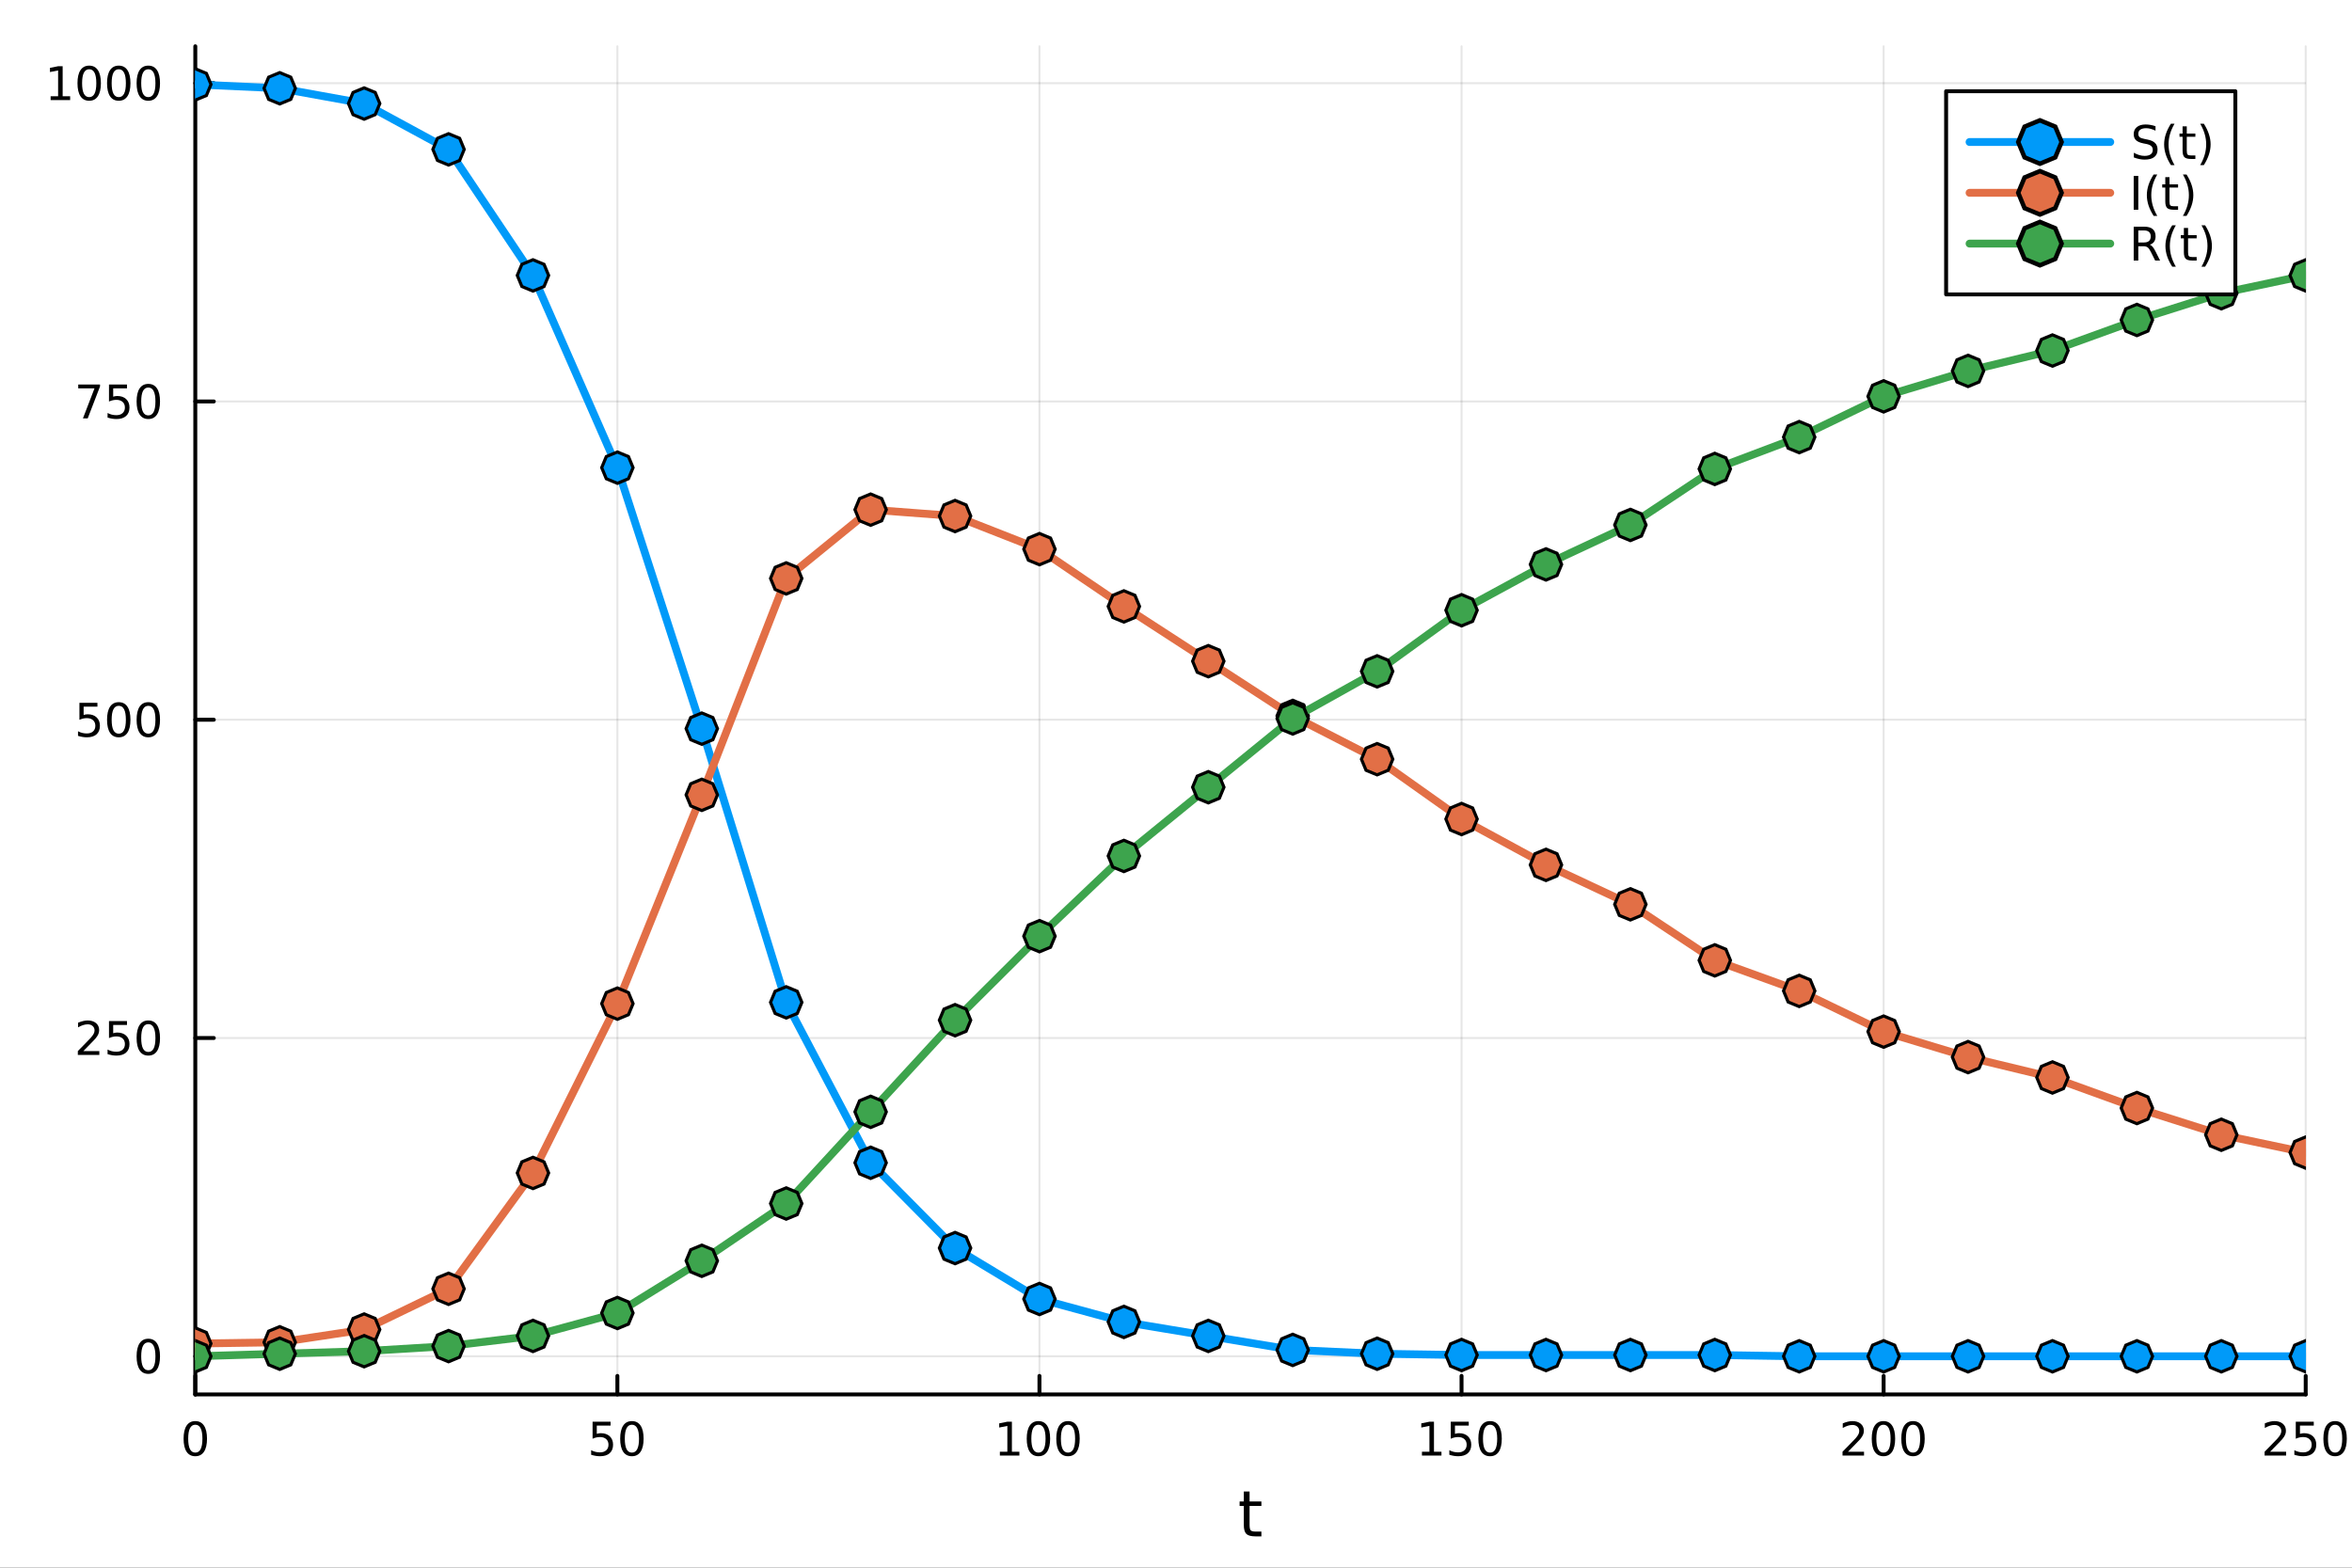 <?xml version="1.0" encoding="utf-8"?>
<svg xmlns="http://www.w3.org/2000/svg" xmlns:xlink="http://www.w3.org/1999/xlink" width="600" height="400" viewBox="0 0 2400 1600">
<rect x="0" y="0" width="2400" height="1600" fill="#333333" stroke="none"/>
<defs>
  <clipPath id="clip880">
    <rect x="0" y="0" width="2400" height="1600"/>
  </clipPath>
</defs>
<path clip-path="url(#clip880)" d="M0 1600 L2400 1600 L2400 0 L0 0  Z" fill="#ffffff" fill-rule="evenodd" fill-opacity="1"/>
<defs>
  <clipPath id="clip881">
    <rect x="480" y="0" width="1681" height="1600"/>
  </clipPath>
</defs>
<path clip-path="url(#clip880)" d="M199.283 1423.18 L2352.76 1423.18 L2352.76 47.244 L199.283 47.244  Z" fill="#ffffff" fill-rule="evenodd" fill-opacity="1"/>
<defs>
  <clipPath id="clip882">
    <rect x="199" y="47" width="2154" height="1377"/>
  </clipPath>
</defs>
<polyline clip-path="url(#clip882)" style="stroke:#000000; stroke-linecap:round; stroke-linejoin:round; stroke-width:2; stroke-opacity:0.1; fill:none" points="199.283,1423.18 199.283,47.244 "/>
<polyline clip-path="url(#clip882)" style="stroke:#000000; stroke-linecap:round; stroke-linejoin:round; stroke-width:2; stroke-opacity:0.1; fill:none" points="629.978,1423.18 629.978,47.244 "/>
<polyline clip-path="url(#clip882)" style="stroke:#000000; stroke-linecap:round; stroke-linejoin:round; stroke-width:2; stroke-opacity:0.1; fill:none" points="1060.67,1423.18 1060.67,47.244 "/>
<polyline clip-path="url(#clip882)" style="stroke:#000000; stroke-linecap:round; stroke-linejoin:round; stroke-width:2; stroke-opacity:0.1; fill:none" points="1491.37,1423.18 1491.37,47.244 "/>
<polyline clip-path="url(#clip882)" style="stroke:#000000; stroke-linecap:round; stroke-linejoin:round; stroke-width:2; stroke-opacity:0.1; fill:none" points="1922.06,1423.18 1922.06,47.244 "/>
<polyline clip-path="url(#clip882)" style="stroke:#000000; stroke-linecap:round; stroke-linejoin:round; stroke-width:2; stroke-opacity:0.1; fill:none" points="2352.76,1423.18 2352.76,47.244 "/>
<polyline clip-path="url(#clip882)" style="stroke:#000000; stroke-linecap:round; stroke-linejoin:round; stroke-width:2; stroke-opacity:0.1; fill:none" points="199.283,1384.24 2352.76,1384.24 "/>
<polyline clip-path="url(#clip882)" style="stroke:#000000; stroke-linecap:round; stroke-linejoin:round; stroke-width:2; stroke-opacity:0.1; fill:none" points="199.283,1059.4 2352.76,1059.4 "/>
<polyline clip-path="url(#clip882)" style="stroke:#000000; stroke-linecap:round; stroke-linejoin:round; stroke-width:2; stroke-opacity:0.1; fill:none" points="199.283,734.562 2352.76,734.562 "/>
<polyline clip-path="url(#clip882)" style="stroke:#000000; stroke-linecap:round; stroke-linejoin:round; stroke-width:2; stroke-opacity:0.1; fill:none" points="199.283,409.724 2352.76,409.724 "/>
<polyline clip-path="url(#clip882)" style="stroke:#000000; stroke-linecap:round; stroke-linejoin:round; stroke-width:2; stroke-opacity:0.1; fill:none" points="199.283,84.886 2352.76,84.886 "/>
<polyline clip-path="url(#clip880)" style="stroke:#000000; stroke-linecap:round; stroke-linejoin:round; stroke-width:4; stroke-opacity:1; fill:none" points="199.283,1423.18 2352.76,1423.18 "/>
<polyline clip-path="url(#clip880)" style="stroke:#000000; stroke-linecap:round; stroke-linejoin:round; stroke-width:4; stroke-opacity:1; fill:none" points="199.283,1423.18 199.283,1404.28 "/>
<polyline clip-path="url(#clip880)" style="stroke:#000000; stroke-linecap:round; stroke-linejoin:round; stroke-width:4; stroke-opacity:1; fill:none" points="629.978,1423.18 629.978,1404.28 "/>
<polyline clip-path="url(#clip880)" style="stroke:#000000; stroke-linecap:round; stroke-linejoin:round; stroke-width:4; stroke-opacity:1; fill:none" points="1060.67,1423.18 1060.67,1404.28 "/>
<polyline clip-path="url(#clip880)" style="stroke:#000000; stroke-linecap:round; stroke-linejoin:round; stroke-width:4; stroke-opacity:1; fill:none" points="1491.37,1423.18 1491.37,1404.28 "/>
<polyline clip-path="url(#clip880)" style="stroke:#000000; stroke-linecap:round; stroke-linejoin:round; stroke-width:4; stroke-opacity:1; fill:none" points="1922.06,1423.18 1922.06,1404.28 "/>
<polyline clip-path="url(#clip880)" style="stroke:#000000; stroke-linecap:round; stroke-linejoin:round; stroke-width:4; stroke-opacity:1; fill:none" points="2352.76,1423.18 2352.76,1404.28 "/>
<path clip-path="url(#clip880)" d="M199.283 1454.1 Q195.672 1454.1 193.843 1457.66 Q192.038 1461.2 192.038 1468.33 Q192.038 1475.44 193.843 1479.01 Q195.672 1482.55 199.283 1482.55 Q202.917 1482.55 204.723 1479.01 Q206.552 1475.44 206.552 1468.33 Q206.552 1461.2 204.723 1457.66 Q202.917 1454.1 199.283 1454.1 M199.283 1450.39 Q205.093 1450.39 208.149 1455 Q211.228 1459.58 211.228 1468.33 Q211.228 1477.06 208.149 1481.67 Q205.093 1486.25 199.283 1486.25 Q193.473 1486.25 190.394 1481.67 Q187.339 1477.06 187.339 1468.33 Q187.339 1459.58 190.394 1455 Q193.473 1450.39 199.283 1450.39 Z" fill="#000000" fill-rule="nonzero" fill-opacity="1" /><path clip-path="url(#clip880)" d="M604.677 1451.02 L623.033 1451.02 L623.033 1454.96 L608.959 1454.96 L608.959 1463.43 Q609.978 1463.08 610.996 1462.92 Q612.015 1462.73 613.033 1462.73 Q618.82 1462.73 622.2 1465.9 Q625.58 1469.08 625.58 1474.49 Q625.58 1480.07 622.107 1483.17 Q618.635 1486.25 612.316 1486.25 Q610.14 1486.25 607.871 1485.88 Q605.626 1485.51 603.219 1484.77 L603.219 1480.07 Q605.302 1481.2 607.524 1481.76 Q609.746 1482.32 612.223 1482.32 Q616.228 1482.32 618.566 1480.21 Q620.904 1478.1 620.904 1474.49 Q620.904 1470.88 618.566 1468.77 Q616.228 1466.67 612.223 1466.67 Q610.348 1466.67 608.473 1467.08 Q606.621 1467.5 604.677 1468.38 L604.677 1451.02 Z" fill="#000000" fill-rule="nonzero" fill-opacity="1" /><path clip-path="url(#clip880)" d="M644.792 1454.1 Q641.181 1454.1 639.353 1457.66 Q637.547 1461.2 637.547 1468.33 Q637.547 1475.44 639.353 1479.01 Q641.181 1482.55 644.792 1482.55 Q648.427 1482.55 650.232 1479.01 Q652.061 1475.44 652.061 1468.33 Q652.061 1461.2 650.232 1457.66 Q648.427 1454.1 644.792 1454.1 M644.792 1450.39 Q650.603 1450.39 653.658 1455 Q656.737 1459.58 656.737 1468.33 Q656.737 1477.06 653.658 1481.67 Q650.603 1486.25 644.792 1486.25 Q638.982 1486.25 635.904 1481.67 Q632.848 1477.06 632.848 1468.33 Q632.848 1459.58 635.904 1455 Q638.982 1450.39 644.792 1450.39 Z" fill="#000000" fill-rule="nonzero" fill-opacity="1" /><path clip-path="url(#clip880)" d="M1020.28 1481.64 L1027.92 1481.64 L1027.92 1455.28 L1019.61 1456.95 L1019.61 1452.69 L1027.87 1451.02 L1032.55 1451.02 L1032.55 1481.64 L1040.19 1481.64 L1040.19 1485.58 L1020.28 1485.58 L1020.28 1481.64 Z" fill="#000000" fill-rule="nonzero" fill-opacity="1" /><path clip-path="url(#clip880)" d="M1059.63 1454.1 Q1056.02 1454.1 1054.19 1457.66 Q1052.39 1461.2 1052.39 1468.33 Q1052.39 1475.44 1054.19 1479.01 Q1056.02 1482.55 1059.63 1482.55 Q1063.26 1482.55 1065.07 1479.01 Q1066.9 1475.44 1066.9 1468.33 Q1066.9 1461.2 1065.07 1457.66 Q1063.26 1454.1 1059.63 1454.1 M1059.63 1450.39 Q1065.44 1450.39 1068.5 1455 Q1071.57 1459.58 1071.57 1468.33 Q1071.57 1477.06 1068.5 1481.67 Q1065.44 1486.25 1059.63 1486.25 Q1053.82 1486.25 1050.74 1481.67 Q1047.69 1477.06 1047.69 1468.33 Q1047.69 1459.58 1050.74 1455 Q1053.82 1450.39 1059.63 1450.39 Z" fill="#000000" fill-rule="nonzero" fill-opacity="1" /><path clip-path="url(#clip880)" d="M1089.79 1454.1 Q1086.18 1454.1 1084.35 1457.66 Q1082.55 1461.2 1082.55 1468.33 Q1082.55 1475.44 1084.35 1479.01 Q1086.18 1482.55 1089.79 1482.55 Q1093.43 1482.55 1095.23 1479.01 Q1097.06 1475.44 1097.06 1468.33 Q1097.06 1461.2 1095.23 1457.66 Q1093.43 1454.1 1089.79 1454.1 M1089.79 1450.39 Q1095.6 1450.39 1098.66 1455 Q1101.74 1459.58 1101.74 1468.33 Q1101.74 1477.06 1098.66 1481.67 Q1095.6 1486.25 1089.79 1486.25 Q1083.98 1486.25 1080.9 1481.67 Q1077.85 1477.06 1077.85 1468.33 Q1077.85 1459.58 1080.9 1455 Q1083.98 1450.39 1089.79 1450.39 Z" fill="#000000" fill-rule="nonzero" fill-opacity="1" /><path clip-path="url(#clip880)" d="M1450.97 1481.64 L1458.61 1481.64 L1458.61 1455.28 L1450.3 1456.95 L1450.3 1452.69 L1458.57 1451.02 L1463.24 1451.02 L1463.24 1481.64 L1470.88 1481.64 L1470.88 1485.58 L1450.97 1485.58 L1450.97 1481.64 Z" fill="#000000" fill-rule="nonzero" fill-opacity="1" /><path clip-path="url(#clip880)" d="M1480.37 1451.02 L1498.73 1451.02 L1498.73 1454.96 L1484.65 1454.96 L1484.65 1463.43 Q1485.67 1463.08 1486.69 1462.92 Q1487.71 1462.73 1488.73 1462.73 Q1494.51 1462.73 1497.89 1465.9 Q1501.27 1469.08 1501.27 1474.49 Q1501.27 1480.07 1497.8 1483.17 Q1494.33 1486.25 1488.01 1486.25 Q1485.83 1486.25 1483.57 1485.88 Q1481.32 1485.51 1478.91 1484.77 L1478.91 1480.07 Q1481 1481.2 1483.22 1481.76 Q1485.44 1482.32 1487.92 1482.32 Q1491.92 1482.32 1494.26 1480.21 Q1496.6 1478.1 1496.6 1474.49 Q1496.6 1470.88 1494.26 1468.77 Q1491.92 1466.67 1487.92 1466.67 Q1486.04 1466.67 1484.17 1467.08 Q1482.32 1467.5 1480.37 1468.38 L1480.37 1451.02 Z" fill="#000000" fill-rule="nonzero" fill-opacity="1" /><path clip-path="url(#clip880)" d="M1520.49 1454.1 Q1516.88 1454.1 1515.05 1457.66 Q1513.24 1461.2 1513.24 1468.33 Q1513.24 1475.44 1515.05 1479.01 Q1516.88 1482.55 1520.49 1482.55 Q1524.12 1482.55 1525.93 1479.01 Q1527.76 1475.44 1527.76 1468.33 Q1527.76 1461.2 1525.93 1457.66 Q1524.12 1454.1 1520.49 1454.1 M1520.49 1450.39 Q1526.3 1450.39 1529.35 1455 Q1532.43 1459.58 1532.43 1468.33 Q1532.43 1477.06 1529.35 1481.67 Q1526.3 1486.25 1520.49 1486.25 Q1514.68 1486.25 1511.6 1481.67 Q1508.54 1477.06 1508.54 1468.33 Q1508.54 1459.58 1511.6 1455 Q1514.68 1450.39 1520.49 1450.39 Z" fill="#000000" fill-rule="nonzero" fill-opacity="1" /><path clip-path="url(#clip880)" d="M1885.75 1481.64 L1902.07 1481.64 L1902.07 1485.58 L1880.13 1485.58 L1880.13 1481.64 Q1882.79 1478.89 1887.37 1474.26 Q1891.98 1469.61 1893.16 1468.27 Q1895.41 1465.74 1896.29 1464.01 Q1897.19 1462.25 1897.19 1460.56 Q1897.19 1457.8 1895.24 1456.07 Q1893.32 1454.33 1890.22 1454.33 Q1888.02 1454.33 1885.57 1455.09 Q1883.14 1455.86 1880.36 1457.41 L1880.36 1452.69 Q1883.18 1451.55 1885.64 1450.97 Q1888.09 1450.39 1890.13 1450.39 Q1895.5 1450.39 1898.69 1453.08 Q1901.89 1455.77 1901.89 1460.26 Q1901.89 1462.39 1901.08 1464.31 Q1900.29 1466.2 1898.18 1468.8 Q1897.61 1469.47 1894.5 1472.69 Q1891.4 1475.88 1885.75 1481.64 Z" fill="#000000" fill-rule="nonzero" fill-opacity="1" /><path clip-path="url(#clip880)" d="M1921.89 1454.1 Q1918.28 1454.1 1916.45 1457.66 Q1914.64 1461.2 1914.64 1468.33 Q1914.64 1475.44 1916.45 1479.01 Q1918.28 1482.55 1921.89 1482.55 Q1925.52 1482.55 1927.33 1479.01 Q1929.16 1475.44 1929.16 1468.33 Q1929.16 1461.2 1927.33 1457.66 Q1925.52 1454.1 1921.89 1454.1 M1921.89 1450.39 Q1927.7 1450.39 1930.75 1455 Q1933.83 1459.58 1933.83 1468.33 Q1933.83 1477.06 1930.75 1481.67 Q1927.7 1486.25 1921.89 1486.25 Q1916.08 1486.25 1913 1481.67 Q1909.94 1477.06 1909.94 1468.33 Q1909.94 1459.58 1913 1455 Q1916.08 1450.39 1921.89 1450.39 Z" fill="#000000" fill-rule="nonzero" fill-opacity="1" /><path clip-path="url(#clip880)" d="M1952.05 1454.1 Q1948.44 1454.1 1946.61 1457.66 Q1944.8 1461.2 1944.8 1468.33 Q1944.8 1475.44 1946.61 1479.01 Q1948.44 1482.55 1952.05 1482.55 Q1955.68 1482.55 1957.49 1479.01 Q1959.32 1475.44 1959.32 1468.33 Q1959.32 1461.2 1957.49 1457.66 Q1955.68 1454.1 1952.05 1454.1 M1952.05 1450.39 Q1957.86 1450.39 1960.92 1455 Q1963.99 1459.58 1963.99 1468.33 Q1963.99 1477.06 1960.92 1481.67 Q1957.86 1486.25 1952.05 1486.25 Q1946.24 1486.25 1943.16 1481.67 Q1940.11 1477.06 1940.11 1468.33 Q1940.11 1459.58 1943.16 1455 Q1946.24 1450.39 1952.05 1450.39 Z" fill="#000000" fill-rule="nonzero" fill-opacity="1" /><path clip-path="url(#clip880)" d="M2316.45 1481.64 L2332.77 1481.64 L2332.77 1485.58 L2310.82 1485.58 L2310.82 1481.64 Q2313.49 1478.89 2318.07 1474.26 Q2322.68 1469.61 2323.86 1468.27 Q2326.1 1465.74 2326.98 1464.01 Q2327.88 1462.25 2327.88 1460.56 Q2327.88 1457.8 2325.94 1456.07 Q2324.02 1454.33 2320.92 1454.33 Q2318.72 1454.33 2316.26 1455.09 Q2313.83 1455.86 2311.05 1457.41 L2311.05 1452.69 Q2313.88 1451.55 2316.33 1450.97 Q2318.79 1450.39 2320.82 1450.39 Q2326.19 1450.39 2329.39 1453.08 Q2332.58 1455.77 2332.58 1460.26 Q2332.58 1462.39 2331.77 1464.31 Q2330.99 1466.2 2328.88 1468.8 Q2328.3 1469.47 2325.2 1472.69 Q2322.1 1475.88 2316.45 1481.64 Z" fill="#000000" fill-rule="nonzero" fill-opacity="1" /><path clip-path="url(#clip880)" d="M2342.63 1451.02 L2360.99 1451.02 L2360.99 1454.96 L2346.91 1454.96 L2346.91 1463.43 Q2347.93 1463.08 2348.95 1462.92 Q2349.97 1462.73 2350.99 1462.73 Q2356.77 1462.73 2360.15 1465.9 Q2363.53 1469.08 2363.53 1474.49 Q2363.53 1480.07 2360.06 1483.17 Q2356.59 1486.25 2350.27 1486.25 Q2348.09 1486.25 2345.82 1485.88 Q2343.58 1485.51 2341.17 1484.77 L2341.17 1480.07 Q2343.25 1481.2 2345.48 1481.76 Q2347.7 1482.32 2350.17 1482.32 Q2354.18 1482.32 2356.52 1480.21 Q2358.86 1478.1 2358.86 1474.49 Q2358.86 1470.88 2356.52 1468.77 Q2354.18 1466.67 2350.17 1466.67 Q2348.3 1466.67 2346.42 1467.08 Q2344.57 1467.5 2342.63 1468.38 L2342.63 1451.02 Z" fill="#000000" fill-rule="nonzero" fill-opacity="1" /><path clip-path="url(#clip880)" d="M2382.74 1454.1 Q2379.13 1454.1 2377.3 1457.66 Q2375.5 1461.2 2375.5 1468.33 Q2375.5 1475.44 2377.3 1479.01 Q2379.13 1482.55 2382.74 1482.55 Q2386.38 1482.55 2388.18 1479.01 Q2390.01 1475.44 2390.01 1468.33 Q2390.01 1461.2 2388.18 1457.66 Q2386.38 1454.1 2382.74 1454.1 M2382.74 1450.39 Q2388.55 1450.39 2391.61 1455 Q2394.69 1459.58 2394.69 1468.33 Q2394.69 1477.06 2391.61 1481.67 Q2388.55 1486.25 2382.74 1486.25 Q2376.93 1486.25 2373.86 1481.67 Q2370.8 1477.06 2370.8 1468.33 Q2370.8 1459.58 2373.86 1455 Q2376.93 1450.39 2382.74 1450.39 Z" fill="#000000" fill-rule="nonzero" fill-opacity="1" /><path clip-path="url(#clip880)" d="M1275.08 1522.27 L1275.08 1532.4 L1287.14 1532.4 L1287.14 1536.95 L1275.08 1536.95 L1275.08 1556.3 Q1275.08 1560.66 1276.26 1561.9 Q1277.47 1563.14 1281.13 1563.14 L1287.14 1563.14 L1287.14 1568.04 L1281.13 1568.04 Q1274.35 1568.04 1271.77 1565.53 Q1269.19 1562.98 1269.19 1556.3 L1269.19 1536.95 L1264.9 1536.95 L1264.9 1532.4 L1269.19 1532.4 L1269.19 1522.27 L1275.08 1522.27 Z" fill="#000000" fill-rule="nonzero" fill-opacity="1" /><polyline clip-path="url(#clip880)" style="stroke:#000000; stroke-linecap:round; stroke-linejoin:round; stroke-width:4; stroke-opacity:1; fill:none" points="199.283,1423.18 199.283,47.244 "/>
<polyline clip-path="url(#clip880)" style="stroke:#000000; stroke-linecap:round; stroke-linejoin:round; stroke-width:4; stroke-opacity:1; fill:none" points="199.283,1384.24 218.181,1384.24 "/>
<polyline clip-path="url(#clip880)" style="stroke:#000000; stroke-linecap:round; stroke-linejoin:round; stroke-width:4; stroke-opacity:1; fill:none" points="199.283,1059.4 218.181,1059.4 "/>
<polyline clip-path="url(#clip880)" style="stroke:#000000; stroke-linecap:round; stroke-linejoin:round; stroke-width:4; stroke-opacity:1; fill:none" points="199.283,734.562 218.181,734.562 "/>
<polyline clip-path="url(#clip880)" style="stroke:#000000; stroke-linecap:round; stroke-linejoin:round; stroke-width:4; stroke-opacity:1; fill:none" points="199.283,409.724 218.181,409.724 "/>
<polyline clip-path="url(#clip880)" style="stroke:#000000; stroke-linecap:round; stroke-linejoin:round; stroke-width:4; stroke-opacity:1; fill:none" points="199.283,84.886 218.181,84.886 "/>
<path clip-path="url(#clip880)" d="M151.339 1370.04 Q147.728 1370.04 145.899 1373.6 Q144.093 1377.14 144.093 1384.27 Q144.093 1391.38 145.899 1394.94 Q147.728 1398.49 151.339 1398.49 Q154.973 1398.49 156.779 1394.94 Q158.607 1391.38 158.607 1384.27 Q158.607 1377.14 156.779 1373.6 Q154.973 1370.04 151.339 1370.04 M151.339 1366.33 Q157.149 1366.33 160.205 1370.94 Q163.283 1375.52 163.283 1384.27 Q163.283 1393 160.205 1397.61 Q157.149 1402.19 151.339 1402.19 Q145.529 1402.19 142.45 1397.61 Q139.394 1393 139.394 1384.27 Q139.394 1375.52 142.45 1370.94 Q145.529 1366.33 151.339 1366.33 Z" fill="#000000" fill-rule="nonzero" fill-opacity="1" /><path clip-path="url(#clip880)" d="M85.043 1072.75 L101.362 1072.75 L101.362 1076.68 L79.418 1076.68 L79.418 1072.75 Q82.08 1069.99 86.663 1065.36 Q91.27 1060.71 92.45 1059.37 Q94.696 1056.84 95.575 1055.11 Q96.478 1053.35 96.478 1051.66 Q96.478 1048.9 94.534 1047.17 Q92.612 1045.43 89.51 1045.43 Q87.311 1045.43 84.858 1046.19 Q82.427 1046.96 79.649 1048.51 L79.649 1043.79 Q82.473 1042.65 84.927 1042.07 Q87.381 1041.5 89.418 1041.5 Q94.788 1041.5 97.983 1044.18 Q101.177 1046.87 101.177 1051.36 Q101.177 1053.49 100.367 1055.41 Q99.58 1057.31 97.473 1059.9 Q96.895 1060.57 93.793 1063.79 Q90.691 1066.98 85.043 1072.75 Z" fill="#000000" fill-rule="nonzero" fill-opacity="1" /><path clip-path="url(#clip880)" d="M111.223 1042.12 L129.58 1042.12 L129.58 1046.06 L115.506 1046.06 L115.506 1054.53 Q116.524 1054.18 117.543 1054.02 Q118.561 1053.83 119.58 1053.83 Q125.367 1053.83 128.746 1057 Q132.126 1060.18 132.126 1065.59 Q132.126 1071.17 128.654 1074.27 Q125.182 1077.35 118.862 1077.35 Q116.686 1077.35 114.418 1076.98 Q112.172 1076.61 109.765 1075.87 L109.765 1071.17 Q111.848 1072.31 114.07 1072.86 Q116.293 1073.42 118.77 1073.42 Q122.774 1073.42 125.112 1071.31 Q127.45 1069.2 127.45 1065.59 Q127.45 1061.98 125.112 1059.87 Q122.774 1057.77 118.77 1057.77 Q116.895 1057.77 115.02 1058.19 Q113.168 1058.6 111.223 1059.48 L111.223 1042.12 Z" fill="#000000" fill-rule="nonzero" fill-opacity="1" /><path clip-path="url(#clip880)" d="M151.339 1045.2 Q147.728 1045.2 145.899 1048.76 Q144.093 1052.31 144.093 1059.44 Q144.093 1066.54 145.899 1070.11 Q147.728 1073.65 151.339 1073.65 Q154.973 1073.65 156.779 1070.11 Q158.607 1066.54 158.607 1059.44 Q158.607 1052.31 156.779 1048.76 Q154.973 1045.2 151.339 1045.2 M151.339 1041.5 Q157.149 1041.5 160.205 1046.1 Q163.283 1050.69 163.283 1059.44 Q163.283 1068.16 160.205 1072.77 Q157.149 1077.35 151.339 1077.35 Q145.529 1077.35 142.45 1072.77 Q139.394 1068.16 139.394 1059.44 Q139.394 1050.69 142.45 1046.1 Q145.529 1041.5 151.339 1041.5 Z" fill="#000000" fill-rule="nonzero" fill-opacity="1" /><path clip-path="url(#clip880)" d="M81.061 717.282 L99.418 717.282 L99.418 721.217 L85.344 721.217 L85.344 729.69 Q86.362 729.342 87.381 729.18 Q88.399 728.995 89.418 728.995 Q95.205 728.995 98.585 732.166 Q101.964 735.338 101.964 740.754 Q101.964 746.333 98.492 749.435 Q95.02 752.514 88.7 752.514 Q86.524 752.514 84.256 752.143 Q82.01 751.773 79.603 751.032 L79.603 746.333 Q81.686 747.467 83.909 748.023 Q86.131 748.578 88.608 748.578 Q92.612 748.578 94.95 746.472 Q97.288 744.365 97.288 740.754 Q97.288 737.143 94.95 735.037 Q92.612 732.93 88.608 732.93 Q86.733 732.93 84.858 733.347 Q83.006 733.764 81.061 734.643 L81.061 717.282 Z" fill="#000000" fill-rule="nonzero" fill-opacity="1" /><path clip-path="url(#clip880)" d="M121.177 720.361 Q117.566 720.361 115.737 723.926 Q113.932 727.467 113.932 734.597 Q113.932 741.703 115.737 745.268 Q117.566 748.81 121.177 748.81 Q124.811 748.81 126.617 745.268 Q128.445 741.703 128.445 734.597 Q128.445 727.467 126.617 723.926 Q124.811 720.361 121.177 720.361 M121.177 716.657 Q126.987 716.657 130.043 721.264 Q133.121 725.847 133.121 734.597 Q133.121 743.324 130.043 747.93 Q126.987 752.514 121.177 752.514 Q115.367 752.514 112.288 747.93 Q109.233 743.324 109.233 734.597 Q109.233 725.847 112.288 721.264 Q115.367 716.657 121.177 716.657 Z" fill="#000000" fill-rule="nonzero" fill-opacity="1" /><path clip-path="url(#clip880)" d="M151.339 720.361 Q147.728 720.361 145.899 723.926 Q144.093 727.467 144.093 734.597 Q144.093 741.703 145.899 745.268 Q147.728 748.81 151.339 748.81 Q154.973 748.81 156.779 745.268 Q158.607 741.703 158.607 734.597 Q158.607 727.467 156.779 723.926 Q154.973 720.361 151.339 720.361 M151.339 716.657 Q157.149 716.657 160.205 721.264 Q163.283 725.847 163.283 734.597 Q163.283 743.324 160.205 747.93 Q157.149 752.514 151.339 752.514 Q145.529 752.514 142.45 747.93 Q139.394 743.324 139.394 734.597 Q139.394 725.847 142.45 721.264 Q145.529 716.657 151.339 716.657 Z" fill="#000000" fill-rule="nonzero" fill-opacity="1" /><path clip-path="url(#clip880)" d="M79.835 392.444 L102.057 392.444 L102.057 394.435 L89.51 427.004 L84.626 427.004 L96.432 396.379 L79.835 396.379 L79.835 392.444 Z" fill="#000000" fill-rule="nonzero" fill-opacity="1" /><path clip-path="url(#clip880)" d="M111.223 392.444 L129.58 392.444 L129.58 396.379 L115.506 396.379 L115.506 404.852 Q116.524 404.504 117.543 404.342 Q118.561 404.157 119.58 404.157 Q125.367 404.157 128.746 407.328 Q132.126 410.5 132.126 415.916 Q132.126 421.495 128.654 424.597 Q125.182 427.676 118.862 427.676 Q116.686 427.676 114.418 427.305 Q112.172 426.935 109.765 426.194 L109.765 421.495 Q111.848 422.629 114.07 423.185 Q116.293 423.74 118.77 423.74 Q122.774 423.74 125.112 421.634 Q127.45 419.527 127.45 415.916 Q127.45 412.305 125.112 410.199 Q122.774 408.092 118.77 408.092 Q116.895 408.092 115.02 408.509 Q113.168 408.926 111.223 409.805 L111.223 392.444 Z" fill="#000000" fill-rule="nonzero" fill-opacity="1" /><path clip-path="url(#clip880)" d="M151.339 395.523 Q147.728 395.523 145.899 399.088 Q144.093 402.629 144.093 409.759 Q144.093 416.865 145.899 420.43 Q147.728 423.972 151.339 423.972 Q154.973 423.972 156.779 420.43 Q158.607 416.865 158.607 409.759 Q158.607 402.629 156.779 399.088 Q154.973 395.523 151.339 395.523 M151.339 391.819 Q157.149 391.819 160.205 396.426 Q163.283 401.009 163.283 409.759 Q163.283 418.486 160.205 423.092 Q157.149 427.676 151.339 427.676 Q145.529 427.676 142.45 423.092 Q139.394 418.486 139.394 409.759 Q139.394 401.009 142.45 396.426 Q145.529 391.819 151.339 391.819 Z" fill="#000000" fill-rule="nonzero" fill-opacity="1" /><path clip-path="url(#clip880)" d="M51.663 98.231 L59.302 98.231 L59.302 71.866 L50.992 73.532 L50.992 69.273 L59.256 67.606 L63.932 67.606 L63.932 98.231 L71.571 98.231 L71.571 102.166 L51.663 102.166 L51.663 98.231 Z" fill="#000000" fill-rule="nonzero" fill-opacity="1" /><path clip-path="url(#clip880)" d="M91.015 70.685 Q87.404 70.685 85.575 74.25 Q83.77 77.791 83.77 84.921 Q83.77 92.028 85.575 95.592 Q87.404 99.134 91.015 99.134 Q94.649 99.134 96.455 95.592 Q98.284 92.028 98.284 84.921 Q98.284 77.791 96.455 74.25 Q94.649 70.685 91.015 70.685 M91.015 66.981 Q96.825 66.981 99.881 71.588 Q102.959 76.171 102.959 84.921 Q102.959 93.648 99.881 98.254 Q96.825 102.838 91.015 102.838 Q85.205 102.838 82.126 98.254 Q79.071 93.648 79.071 84.921 Q79.071 76.171 82.126 71.588 Q85.205 66.981 91.015 66.981 Z" fill="#000000" fill-rule="nonzero" fill-opacity="1" /><path clip-path="url(#clip880)" d="M121.177 70.685 Q117.566 70.685 115.737 74.25 Q113.932 77.791 113.932 84.921 Q113.932 92.028 115.737 95.592 Q117.566 99.134 121.177 99.134 Q124.811 99.134 126.617 95.592 Q128.445 92.028 128.445 84.921 Q128.445 77.791 126.617 74.25 Q124.811 70.685 121.177 70.685 M121.177 66.981 Q126.987 66.981 130.043 71.588 Q133.121 76.171 133.121 84.921 Q133.121 93.648 130.043 98.254 Q126.987 102.838 121.177 102.838 Q115.367 102.838 112.288 98.254 Q109.233 93.648 109.233 84.921 Q109.233 76.171 112.288 71.588 Q115.367 66.981 121.177 66.981 Z" fill="#000000" fill-rule="nonzero" fill-opacity="1" /><path clip-path="url(#clip880)" d="M151.339 70.685 Q147.728 70.685 145.899 74.25 Q144.093 77.791 144.093 84.921 Q144.093 92.028 145.899 95.592 Q147.728 99.134 151.339 99.134 Q154.973 99.134 156.779 95.592 Q158.607 92.028 158.607 84.921 Q158.607 77.791 156.779 74.25 Q154.973 70.685 151.339 70.685 M151.339 66.981 Q157.149 66.981 160.205 71.588 Q163.283 76.171 163.283 84.921 Q163.283 93.648 160.205 98.254 Q157.149 102.838 151.339 102.838 Q145.529 102.838 142.45 98.254 Q139.394 93.648 139.394 84.921 Q139.394 76.171 142.45 71.588 Q145.529 66.981 151.339 66.981 Z" fill="#000000" fill-rule="nonzero" fill-opacity="1" /><polyline clip-path="url(#clip882)" style="stroke:#009af9; stroke-linecap:round; stroke-linejoin:round; stroke-width:8; stroke-opacity:1; fill:none" points="199.283,86.186 285.422,90.084 371.561,105.676 457.7,152.453 543.839,281.088 629.978,477.291 716.117,743.658 802.256,1023.02 888.394,1186.74 974.533,1273.79 1060.67,1325.77 1146.81,1349.16 1232.95,1363.45 1319.09,1377.74 1405.23,1381.64 1491.37,1382.94 1577.51,1382.94 1663.64,1382.94 1749.78,1382.94 1835.92,1384.24 1922.06,1384.24 2008.2,1384.24 2094.34,1384.24 2180.48,1384.24 2266.62,1384.24 2352.76,1384.24 "/>
<path clip-path="url(#clip882)" d="M199.283 102.186 L187.971 97.498 L183.283 86.186 L187.971 74.874 L199.283 70.186 L210.595 74.874 L215.283 86.186 L210.595 97.498 Z" fill="#009af9" fill-rule="evenodd" fill-opacity="1" stroke="#000000" stroke-opacity="1" stroke-width="3.2"/>
<path clip-path="url(#clip882)" d="M285.422 106.084 L274.11 101.396 L269.422 90.084 L274.11 78.772 L285.422 74.084 L296.734 78.772 L301.422 90.084 L296.734 101.396 Z" fill="#009af9" fill-rule="evenodd" fill-opacity="1" stroke="#000000" stroke-opacity="1" stroke-width="3.2"/>
<path clip-path="url(#clip882)" d="M371.561 121.676 L360.249 116.988 L355.561 105.676 L360.249 94.364 L371.561 89.676 L382.873 94.364 L387.561 105.676 L382.873 116.988 Z" fill="#009af9" fill-rule="evenodd" fill-opacity="1" stroke="#000000" stroke-opacity="1" stroke-width="3.2"/>
<path clip-path="url(#clip882)" d="M457.7 168.453 L446.388 163.765 L441.7 152.453 L446.388 141.141 L457.7 136.453 L469.012 141.141 L473.7 152.453 L469.012 163.765 Z" fill="#009af9" fill-rule="evenodd" fill-opacity="1" stroke="#000000" stroke-opacity="1" stroke-width="3.2"/>
<path clip-path="url(#clip882)" d="M543.839 297.088 L532.527 292.4 L527.839 281.088 L532.527 269.776 L543.839 265.088 L555.151 269.776 L559.839 281.088 L555.151 292.4 Z" fill="#009af9" fill-rule="evenodd" fill-opacity="1" stroke="#000000" stroke-opacity="1" stroke-width="3.2"/>
<path clip-path="url(#clip882)" d="M629.978 493.291 L618.666 488.603 L613.978 477.291 L618.666 465.979 L629.978 461.291 L641.29 465.979 L645.978 477.291 L641.29 488.603 Z" fill="#009af9" fill-rule="evenodd" fill-opacity="1" stroke="#000000" stroke-opacity="1" stroke-width="3.2"/>
<path clip-path="url(#clip882)" d="M716.117 759.658 L704.805 754.97 L700.117 743.658 L704.805 732.346 L716.117 727.658 L727.429 732.346 L732.117 743.658 L727.429 754.97 Z" fill="#009af9" fill-rule="evenodd" fill-opacity="1" stroke="#000000" stroke-opacity="1" stroke-width="3.2"/>
<path clip-path="url(#clip882)" d="M802.256 1039.02 L790.944 1034.33 L786.256 1023.02 L790.944 1011.71 L802.256 1007.02 L813.568 1011.71 L818.256 1023.02 L813.568 1034.33 Z" fill="#009af9" fill-rule="evenodd" fill-opacity="1" stroke="#000000" stroke-opacity="1" stroke-width="3.2"/>
<path clip-path="url(#clip882)" d="M888.394 1202.74 L877.082 1198.05 L872.394 1186.74 L877.082 1175.42 L888.394 1170.74 L899.706 1175.42 L904.394 1186.74 L899.706 1198.05 Z" fill="#009af9" fill-rule="evenodd" fill-opacity="1" stroke="#000000" stroke-opacity="1" stroke-width="3.2"/>
<path clip-path="url(#clip882)" d="M974.533 1289.79 L963.221 1285.11 L958.533 1273.79 L963.221 1262.48 L974.533 1257.79 L985.845 1262.48 L990.533 1273.79 L985.845 1285.11 Z" fill="#009af9" fill-rule="evenodd" fill-opacity="1" stroke="#000000" stroke-opacity="1" stroke-width="3.2"/>
<path clip-path="url(#clip882)" d="M1060.67 1341.77 L1049.36 1337.08 L1044.67 1325.77 L1049.36 1314.46 L1060.67 1309.77 L1071.98 1314.46 L1076.67 1325.77 L1071.98 1337.08 Z" fill="#009af9" fill-rule="evenodd" fill-opacity="1" stroke="#000000" stroke-opacity="1" stroke-width="3.2"/>
<path clip-path="url(#clip882)" d="M1146.81 1365.16 L1135.5 1360.47 L1130.81 1349.16 L1135.5 1337.84 L1146.81 1333.16 L1158.12 1337.84 L1162.81 1349.16 L1158.12 1360.47 Z" fill="#009af9" fill-rule="evenodd" fill-opacity="1" stroke="#000000" stroke-opacity="1" stroke-width="3.2"/>
<path clip-path="url(#clip882)" d="M1232.95 1379.45 L1221.64 1374.76 L1216.95 1363.45 L1221.64 1352.14 L1232.95 1347.45 L1244.26 1352.14 L1248.95 1363.45 L1244.26 1374.76 Z" fill="#009af9" fill-rule="evenodd" fill-opacity="1" stroke="#000000" stroke-opacity="1" stroke-width="3.2"/>
<path clip-path="url(#clip882)" d="M1319.09 1393.74 L1307.78 1389.05 L1303.09 1377.74 L1307.78 1366.43 L1319.09 1361.74 L1330.4 1366.43 L1335.09 1377.74 L1330.4 1389.05 Z" fill="#009af9" fill-rule="evenodd" fill-opacity="1" stroke="#000000" stroke-opacity="1" stroke-width="3.2"/>
<path clip-path="url(#clip882)" d="M1405.23 1397.64 L1393.92 1392.95 L1389.23 1381.64 L1393.92 1370.33 L1405.23 1365.64 L1416.54 1370.33 L1421.23 1381.64 L1416.54 1392.95 Z" fill="#009af9" fill-rule="evenodd" fill-opacity="1" stroke="#000000" stroke-opacity="1" stroke-width="3.2"/>
<path clip-path="url(#clip882)" d="M1491.37 1398.94 L1480.05 1394.25 L1475.37 1382.94 L1480.05 1371.63 L1491.37 1366.94 L1502.68 1371.63 L1507.37 1382.94 L1502.68 1394.25 Z" fill="#009af9" fill-rule="evenodd" fill-opacity="1" stroke="#000000" stroke-opacity="1" stroke-width="3.2"/>
<path clip-path="url(#clip882)" d="M1577.51 1398.94 L1566.19 1394.25 L1561.51 1382.94 L1566.19 1371.63 L1577.51 1366.94 L1588.82 1371.63 L1593.51 1382.94 L1588.82 1394.25 Z" fill="#009af9" fill-rule="evenodd" fill-opacity="1" stroke="#000000" stroke-opacity="1" stroke-width="3.2"/>
<path clip-path="url(#clip882)" d="M1663.64 1398.94 L1652.33 1394.25 L1647.64 1382.94 L1652.33 1371.63 L1663.64 1366.94 L1674.96 1371.63 L1679.64 1382.94 L1674.96 1394.25 Z" fill="#009af9" fill-rule="evenodd" fill-opacity="1" stroke="#000000" stroke-opacity="1" stroke-width="3.2"/>
<path clip-path="url(#clip882)" d="M1749.78 1398.94 L1738.47 1394.25 L1733.78 1382.94 L1738.47 1371.63 L1749.78 1366.94 L1761.1 1371.63 L1765.78 1382.94 L1761.1 1394.25 Z" fill="#009af9" fill-rule="evenodd" fill-opacity="1" stroke="#000000" stroke-opacity="1" stroke-width="3.2"/>
<path clip-path="url(#clip882)" d="M1835.92 1400.24 L1824.61 1395.55 L1819.92 1384.24 L1824.61 1372.93 L1835.92 1368.24 L1847.23 1372.93 L1851.92 1384.24 L1847.23 1395.55 Z" fill="#009af9" fill-rule="evenodd" fill-opacity="1" stroke="#000000" stroke-opacity="1" stroke-width="3.2"/>
<path clip-path="url(#clip882)" d="M1922.06 1400.24 L1910.75 1395.55 L1906.06 1384.24 L1910.75 1372.93 L1922.06 1368.24 L1933.37 1372.93 L1938.06 1384.24 L1933.37 1395.55 Z" fill="#009af9" fill-rule="evenodd" fill-opacity="1" stroke="#000000" stroke-opacity="1" stroke-width="3.2"/>
<path clip-path="url(#clip882)" d="M2008.2 1400.24 L1996.89 1395.55 L1992.2 1384.24 L1996.89 1372.93 L2008.2 1368.24 L2019.51 1372.93 L2024.2 1384.24 L2019.51 1395.55 Z" fill="#009af9" fill-rule="evenodd" fill-opacity="1" stroke="#000000" stroke-opacity="1" stroke-width="3.2"/>
<path clip-path="url(#clip882)" d="M2094.34 1400.24 L2083.03 1395.55 L2078.34 1384.24 L2083.03 1372.93 L2094.34 1368.24 L2105.65 1372.93 L2110.34 1384.24 L2105.65 1395.55 Z" fill="#009af9" fill-rule="evenodd" fill-opacity="1" stroke="#000000" stroke-opacity="1" stroke-width="3.2"/>
<path clip-path="url(#clip882)" d="M2180.48 1400.24 L2169.17 1395.55 L2164.48 1384.24 L2169.17 1372.93 L2180.48 1368.24 L2191.79 1372.93 L2196.48 1384.24 L2191.79 1395.55 Z" fill="#009af9" fill-rule="evenodd" fill-opacity="1" stroke="#000000" stroke-opacity="1" stroke-width="3.2"/>
<path clip-path="url(#clip882)" d="M2266.62 1400.24 L2255.3 1395.55 L2250.62 1384.24 L2255.3 1372.93 L2266.62 1368.24 L2277.93 1372.93 L2282.62 1384.24 L2277.93 1395.55 Z" fill="#009af9" fill-rule="evenodd" fill-opacity="1" stroke="#000000" stroke-opacity="1" stroke-width="3.2"/>
<path clip-path="url(#clip882)" d="M2352.76 1400.24 L2341.44 1395.55 L2336.76 1384.24 L2341.44 1372.93 L2352.76 1368.24 L2364.07 1372.93 L2368.76 1384.24 L2364.07 1395.55 Z" fill="#009af9" fill-rule="evenodd" fill-opacity="1" stroke="#000000" stroke-opacity="1" stroke-width="3.2"/>
<polyline clip-path="url(#clip882)" style="stroke:#e26f46; stroke-linecap:round; stroke-linejoin:round; stroke-width:8; stroke-opacity:1; fill:none" points="199.283,1371.24 285.422,1369.95 371.561,1356.95 457.7,1315.37 543.839,1197.13 629.978,1024.32 716.117,811.224 802.256,590.334 888.394,520.169 974.533,526.666 1060.67,560.449 1146.81,618.92 1232.95,674.792 1319.09,730.664 1405.23,774.842 1491.37,835.912 1577.51,882.688 1663.64,922.968 1749.78,980.14 1835.92,1011.32 1922.06,1052.9 2008.2,1078.89 2094.34,1099.68 2180.48,1130.86 2266.62,1158.15 2352.76,1176.34 "/>
<path clip-path="url(#clip882)" d="M199.283 1387.24 L187.971 1382.56 L183.283 1371.24 L187.971 1359.93 L199.283 1355.24 L210.595 1359.93 L215.283 1371.24 L210.595 1382.56 Z" fill="#e26f46" fill-rule="evenodd" fill-opacity="1" stroke="#000000" stroke-opacity="1" stroke-width="3.2"/>
<path clip-path="url(#clip882)" d="M285.422 1385.95 L274.11 1381.26 L269.422 1369.95 L274.11 1358.63 L285.422 1353.95 L296.734 1358.63 L301.422 1369.95 L296.734 1381.26 Z" fill="#e26f46" fill-rule="evenodd" fill-opacity="1" stroke="#000000" stroke-opacity="1" stroke-width="3.2"/>
<path clip-path="url(#clip882)" d="M371.561 1372.95 L360.249 1368.26 L355.561 1356.95 L360.249 1345.64 L371.561 1340.95 L382.873 1345.64 L387.561 1356.95 L382.873 1368.26 Z" fill="#e26f46" fill-rule="evenodd" fill-opacity="1" stroke="#000000" stroke-opacity="1" stroke-width="3.2"/>
<path clip-path="url(#clip882)" d="M457.7 1331.37 L446.388 1326.68 L441.7 1315.37 L446.388 1304.06 L457.7 1299.37 L469.012 1304.06 L473.7 1315.37 L469.012 1326.68 Z" fill="#e26f46" fill-rule="evenodd" fill-opacity="1" stroke="#000000" stroke-opacity="1" stroke-width="3.2"/>
<path clip-path="url(#clip882)" d="M543.839 1213.13 L532.527 1208.44 L527.839 1197.13 L532.527 1185.82 L543.839 1181.13 L555.151 1185.82 L559.839 1197.13 L555.151 1208.44 Z" fill="#e26f46" fill-rule="evenodd" fill-opacity="1" stroke="#000000" stroke-opacity="1" stroke-width="3.2"/>
<path clip-path="url(#clip882)" d="M629.978 1040.32 L618.666 1035.63 L613.978 1024.32 L618.666 1013.01 L629.978 1008.32 L641.29 1013.01 L645.978 1024.32 L641.29 1035.63 Z" fill="#e26f46" fill-rule="evenodd" fill-opacity="1" stroke="#000000" stroke-opacity="1" stroke-width="3.2"/>
<path clip-path="url(#clip882)" d="M716.117 827.224 L704.805 822.536 L700.117 811.224 L704.805 799.912 L716.117 795.224 L727.429 799.912 L732.117 811.224 L727.429 822.536 Z" fill="#e26f46" fill-rule="evenodd" fill-opacity="1" stroke="#000000" stroke-opacity="1" stroke-width="3.2"/>
<path clip-path="url(#clip882)" d="M802.256 606.334 L790.944 601.646 L786.256 590.334 L790.944 579.022 L802.256 574.334 L813.568 579.022 L818.256 590.334 L813.568 601.646 Z" fill="#e26f46" fill-rule="evenodd" fill-opacity="1" stroke="#000000" stroke-opacity="1" stroke-width="3.2"/>
<path clip-path="url(#clip882)" d="M888.394 536.169 L877.082 531.481 L872.394 520.169 L877.082 508.857 L888.394 504.169 L899.706 508.857 L904.394 520.169 L899.706 531.481 Z" fill="#e26f46" fill-rule="evenodd" fill-opacity="1" stroke="#000000" stroke-opacity="1" stroke-width="3.2"/>
<path clip-path="url(#clip882)" d="M974.533 542.666 L963.221 537.978 L958.533 526.666 L963.221 515.354 L974.533 510.666 L985.845 515.354 L990.533 526.666 L985.845 537.978 Z" fill="#e26f46" fill-rule="evenodd" fill-opacity="1" stroke="#000000" stroke-opacity="1" stroke-width="3.2"/>
<path clip-path="url(#clip882)" d="M1060.67 576.449 L1049.36 571.761 L1044.67 560.449 L1049.36 549.137 L1060.67 544.449 L1071.98 549.137 L1076.67 560.449 L1071.98 571.761 Z" fill="#e26f46" fill-rule="evenodd" fill-opacity="1" stroke="#000000" stroke-opacity="1" stroke-width="3.2"/>
<path clip-path="url(#clip882)" d="M1146.81 634.92 L1135.5 630.232 L1130.81 618.92 L1135.5 607.608 L1146.81 602.92 L1158.12 607.608 L1162.81 618.92 L1158.12 630.232 Z" fill="#e26f46" fill-rule="evenodd" fill-opacity="1" stroke="#000000" stroke-opacity="1" stroke-width="3.2"/>
<path clip-path="url(#clip882)" d="M1232.95 690.792 L1221.64 686.104 L1216.95 674.792 L1221.64 663.48 L1232.95 658.792 L1244.26 663.48 L1248.95 674.792 L1244.26 686.104 Z" fill="#e26f46" fill-rule="evenodd" fill-opacity="1" stroke="#000000" stroke-opacity="1" stroke-width="3.2"/>
<path clip-path="url(#clip882)" d="M1319.09 746.664 L1307.78 741.976 L1303.09 730.664 L1307.78 719.352 L1319.09 714.664 L1330.4 719.352 L1335.09 730.664 L1330.4 741.976 Z" fill="#e26f46" fill-rule="evenodd" fill-opacity="1" stroke="#000000" stroke-opacity="1" stroke-width="3.2"/>
<path clip-path="url(#clip882)" d="M1405.23 790.842 L1393.92 786.154 L1389.23 774.842 L1393.92 763.53 L1405.23 758.842 L1416.54 763.53 L1421.23 774.842 L1416.54 786.154 Z" fill="#e26f46" fill-rule="evenodd" fill-opacity="1" stroke="#000000" stroke-opacity="1" stroke-width="3.2"/>
<path clip-path="url(#clip882)" d="M1491.37 851.912 L1480.05 847.224 L1475.37 835.912 L1480.05 824.6 L1491.37 819.912 L1502.68 824.6 L1507.37 835.912 L1502.68 847.224 Z" fill="#e26f46" fill-rule="evenodd" fill-opacity="1" stroke="#000000" stroke-opacity="1" stroke-width="3.2"/>
<path clip-path="url(#clip882)" d="M1577.51 898.688 L1566.19 894 L1561.51 882.688 L1566.19 871.376 L1577.51 866.688 L1588.82 871.376 L1593.51 882.688 L1588.82 894 Z" fill="#e26f46" fill-rule="evenodd" fill-opacity="1" stroke="#000000" stroke-opacity="1" stroke-width="3.2"/>
<path clip-path="url(#clip882)" d="M1663.64 938.968 L1652.33 934.28 L1647.64 922.968 L1652.33 911.656 L1663.64 906.968 L1674.96 911.656 L1679.64 922.968 L1674.96 934.28 Z" fill="#e26f46" fill-rule="evenodd" fill-opacity="1" stroke="#000000" stroke-opacity="1" stroke-width="3.2"/>
<path clip-path="url(#clip882)" d="M1749.78 996.14 L1738.47 991.452 L1733.78 980.14 L1738.47 968.828 L1749.78 964.14 L1761.1 968.828 L1765.78 980.14 L1761.1 991.452 Z" fill="#e26f46" fill-rule="evenodd" fill-opacity="1" stroke="#000000" stroke-opacity="1" stroke-width="3.2"/>
<path clip-path="url(#clip882)" d="M1835.92 1027.32 L1824.61 1022.64 L1819.92 1011.32 L1824.61 1000.01 L1835.92 995.324 L1847.23 1000.01 L1851.92 1011.32 L1847.23 1022.64 Z" fill="#e26f46" fill-rule="evenodd" fill-opacity="1" stroke="#000000" stroke-opacity="1" stroke-width="3.2"/>
<path clip-path="url(#clip882)" d="M1922.06 1068.9 L1910.75 1064.22 L1906.06 1052.9 L1910.75 1041.59 L1922.06 1036.9 L1933.37 1041.59 L1938.06 1052.9 L1933.37 1064.22 Z" fill="#e26f46" fill-rule="evenodd" fill-opacity="1" stroke="#000000" stroke-opacity="1" stroke-width="3.2"/>
<path clip-path="url(#clip882)" d="M2008.2 1094.89 L1996.89 1090.2 L1992.2 1078.89 L1996.89 1067.58 L2008.2 1062.89 L2019.51 1067.58 L2024.2 1078.89 L2019.51 1090.2 Z" fill="#e26f46" fill-rule="evenodd" fill-opacity="1" stroke="#000000" stroke-opacity="1" stroke-width="3.2"/>
<path clip-path="url(#clip882)" d="M2094.34 1115.68 L2083.03 1110.99 L2078.34 1099.68 L2083.03 1088.37 L2094.34 1083.68 L2105.65 1088.37 L2110.34 1099.68 L2105.65 1110.99 Z" fill="#e26f46" fill-rule="evenodd" fill-opacity="1" stroke="#000000" stroke-opacity="1" stroke-width="3.2"/>
<path clip-path="url(#clip882)" d="M2180.48 1146.86 L2169.17 1142.18 L2164.48 1130.86 L2169.17 1119.55 L2180.48 1114.86 L2191.79 1119.55 L2196.48 1130.86 L2191.79 1142.18 Z" fill="#e26f46" fill-rule="evenodd" fill-opacity="1" stroke="#000000" stroke-opacity="1" stroke-width="3.2"/>
<path clip-path="url(#clip882)" d="M2266.62 1174.15 L2255.3 1169.46 L2250.62 1158.15 L2255.3 1146.84 L2266.62 1142.15 L2277.93 1146.84 L2282.62 1158.15 L2277.93 1169.46 Z" fill="#e26f46" fill-rule="evenodd" fill-opacity="1" stroke="#000000" stroke-opacity="1" stroke-width="3.2"/>
<path clip-path="url(#clip882)" d="M2352.76 1192.34 L2341.44 1187.65 L2336.76 1176.34 L2341.44 1165.03 L2352.76 1160.34 L2364.07 1165.03 L2368.76 1176.34 L2364.07 1187.65 Z" fill="#e26f46" fill-rule="evenodd" fill-opacity="1" stroke="#000000" stroke-opacity="1" stroke-width="3.2"/>
<polyline clip-path="url(#clip882)" style="stroke:#3da44d; stroke-linecap:round; stroke-linejoin:round; stroke-width:8; stroke-opacity:1; fill:none" points="199.283,1384.24 285.422,1381.64 371.561,1379.04 457.7,1373.84 543.839,1363.45 629.978,1340.06 716.117,1286.79 802.256,1228.32 888.394,1134.76 974.533,1041.21 1060.67,955.452 1146.81,873.593 1232.95,803.428 1319.09,733.263 1405.23,685.187 1491.37,622.818 1577.51,576.041 1663.64,535.761 1749.78,478.59 1835.92,446.106 1922.06,404.527 2008.2,378.54 2094.34,357.75 2180.48,326.566 2266.62,299.279 2352.76,281.088 "/>
<path clip-path="url(#clip882)" d="M199.283 1400.24 L187.971 1395.55 L183.283 1384.24 L187.971 1372.93 L199.283 1368.24 L210.595 1372.93 L215.283 1384.24 L210.595 1395.55 Z" fill="#3da44d" fill-rule="evenodd" fill-opacity="1" stroke="#000000" stroke-opacity="1" stroke-width="3.2"/>
<path clip-path="url(#clip882)" d="M285.422 1397.64 L274.11 1392.95 L269.422 1381.64 L274.11 1370.33 L285.422 1365.64 L296.734 1370.33 L301.422 1381.64 L296.734 1392.95 Z" fill="#3da44d" fill-rule="evenodd" fill-opacity="1" stroke="#000000" stroke-opacity="1" stroke-width="3.2"/>
<path clip-path="url(#clip882)" d="M371.561 1395.04 L360.249 1390.35 L355.561 1379.04 L360.249 1367.73 L371.561 1363.04 L382.873 1367.73 L387.561 1379.04 L382.873 1390.35 Z" fill="#3da44d" fill-rule="evenodd" fill-opacity="1" stroke="#000000" stroke-opacity="1" stroke-width="3.2"/>
<path clip-path="url(#clip882)" d="M457.7 1389.84 L446.388 1385.16 L441.7 1373.84 L446.388 1362.53 L457.7 1357.84 L469.012 1362.53 L473.7 1373.84 L469.012 1385.16 Z" fill="#3da44d" fill-rule="evenodd" fill-opacity="1" stroke="#000000" stroke-opacity="1" stroke-width="3.2"/>
<path clip-path="url(#clip882)" d="M543.839 1379.45 L532.527 1374.76 L527.839 1363.45 L532.527 1352.14 L543.839 1347.45 L555.151 1352.14 L559.839 1363.45 L555.151 1374.76 Z" fill="#3da44d" fill-rule="evenodd" fill-opacity="1" stroke="#000000" stroke-opacity="1" stroke-width="3.2"/>
<path clip-path="url(#clip882)" d="M629.978 1356.06 L618.666 1351.37 L613.978 1340.06 L618.666 1328.75 L629.978 1324.06 L641.29 1328.75 L645.978 1340.06 L641.29 1351.37 Z" fill="#3da44d" fill-rule="evenodd" fill-opacity="1" stroke="#000000" stroke-opacity="1" stroke-width="3.2"/>
<path clip-path="url(#clip882)" d="M716.117 1302.79 L704.805 1298.1 L700.117 1286.79 L704.805 1275.47 L716.117 1270.79 L727.429 1275.47 L732.117 1286.79 L727.429 1298.1 Z" fill="#3da44d" fill-rule="evenodd" fill-opacity="1" stroke="#000000" stroke-opacity="1" stroke-width="3.2"/>
<path clip-path="url(#clip882)" d="M802.256 1244.32 L790.944 1239.63 L786.256 1228.32 L790.944 1217 L802.256 1212.32 L813.568 1217 L818.256 1228.32 L813.568 1239.63 Z" fill="#3da44d" fill-rule="evenodd" fill-opacity="1" stroke="#000000" stroke-opacity="1" stroke-width="3.2"/>
<path clip-path="url(#clip882)" d="M888.394 1150.76 L877.082 1146.07 L872.394 1134.76 L877.082 1123.45 L888.394 1118.76 L899.706 1123.45 L904.394 1134.76 L899.706 1146.07 Z" fill="#3da44d" fill-rule="evenodd" fill-opacity="1" stroke="#000000" stroke-opacity="1" stroke-width="3.2"/>
<path clip-path="url(#clip882)" d="M974.533 1057.21 L963.221 1052.52 L958.533 1041.21 L963.221 1029.9 L974.533 1025.21 L985.845 1029.9 L990.533 1041.21 L985.845 1052.52 Z" fill="#3da44d" fill-rule="evenodd" fill-opacity="1" stroke="#000000" stroke-opacity="1" stroke-width="3.2"/>
<path clip-path="url(#clip882)" d="M1060.67 971.452 L1049.36 966.764 L1044.67 955.452 L1049.36 944.14 L1060.67 939.452 L1071.98 944.14 L1076.67 955.452 L1071.98 966.764 Z" fill="#3da44d" fill-rule="evenodd" fill-opacity="1" stroke="#000000" stroke-opacity="1" stroke-width="3.2"/>
<path clip-path="url(#clip882)" d="M1146.81 889.593 L1135.5 884.905 L1130.81 873.593 L1135.5 862.281 L1146.81 857.593 L1158.12 862.281 L1162.81 873.593 L1158.12 884.905 Z" fill="#3da44d" fill-rule="evenodd" fill-opacity="1" stroke="#000000" stroke-opacity="1" stroke-width="3.2"/>
<path clip-path="url(#clip882)" d="M1232.95 819.428 L1221.64 814.74 L1216.95 803.428 L1221.64 792.116 L1232.95 787.428 L1244.26 792.116 L1248.95 803.428 L1244.26 814.74 Z" fill="#3da44d" fill-rule="evenodd" fill-opacity="1" stroke="#000000" stroke-opacity="1" stroke-width="3.2"/>
<path clip-path="url(#clip882)" d="M1319.09 749.263 L1307.78 744.575 L1303.09 733.263 L1307.78 721.951 L1319.09 717.263 L1330.4 721.951 L1335.09 733.263 L1330.4 744.575 Z" fill="#3da44d" fill-rule="evenodd" fill-opacity="1" stroke="#000000" stroke-opacity="1" stroke-width="3.2"/>
<path clip-path="url(#clip882)" d="M1405.23 701.187 L1393.92 696.499 L1389.23 685.187 L1393.92 673.875 L1405.23 669.187 L1416.54 673.875 L1421.23 685.187 L1416.54 696.499 Z" fill="#3da44d" fill-rule="evenodd" fill-opacity="1" stroke="#000000" stroke-opacity="1" stroke-width="3.2"/>
<path clip-path="url(#clip882)" d="M1491.37 638.818 L1480.05 634.13 L1475.37 622.818 L1480.05 611.506 L1491.37 606.818 L1502.68 611.506 L1507.37 622.818 L1502.68 634.13 Z" fill="#3da44d" fill-rule="evenodd" fill-opacity="1" stroke="#000000" stroke-opacity="1" stroke-width="3.2"/>
<path clip-path="url(#clip882)" d="M1577.51 592.041 L1566.19 587.353 L1561.51 576.041 L1566.19 564.729 L1577.51 560.041 L1588.82 564.729 L1593.51 576.041 L1588.82 587.353 Z" fill="#3da44d" fill-rule="evenodd" fill-opacity="1" stroke="#000000" stroke-opacity="1" stroke-width="3.2"/>
<path clip-path="url(#clip882)" d="M1663.64 551.761 L1652.33 547.073 L1647.64 535.761 L1652.33 524.449 L1663.64 519.761 L1674.96 524.449 L1679.64 535.761 L1674.96 547.073 Z" fill="#3da44d" fill-rule="evenodd" fill-opacity="1" stroke="#000000" stroke-opacity="1" stroke-width="3.2"/>
<path clip-path="url(#clip882)" d="M1749.78 494.59 L1738.47 489.902 L1733.78 478.59 L1738.47 467.278 L1749.78 462.59 L1761.1 467.278 L1765.78 478.59 L1761.1 489.902 Z" fill="#3da44d" fill-rule="evenodd" fill-opacity="1" stroke="#000000" stroke-opacity="1" stroke-width="3.2"/>
<path clip-path="url(#clip882)" d="M1835.92 462.106 L1824.61 457.418 L1819.92 446.106 L1824.61 434.794 L1835.92 430.106 L1847.23 434.794 L1851.92 446.106 L1847.23 457.418 Z" fill="#3da44d" fill-rule="evenodd" fill-opacity="1" stroke="#000000" stroke-opacity="1" stroke-width="3.2"/>
<path clip-path="url(#clip882)" d="M1922.06 420.527 L1910.75 415.839 L1906.06 404.527 L1910.75 393.215 L1922.06 388.527 L1933.37 393.215 L1938.06 404.527 L1933.37 415.839 Z" fill="#3da44d" fill-rule="evenodd" fill-opacity="1" stroke="#000000" stroke-opacity="1" stroke-width="3.2"/>
<path clip-path="url(#clip882)" d="M2008.2 394.54 L1996.89 389.852 L1992.2 378.54 L1996.89 367.228 L2008.2 362.54 L2019.51 367.228 L2024.2 378.54 L2019.51 389.852 Z" fill="#3da44d" fill-rule="evenodd" fill-opacity="1" stroke="#000000" stroke-opacity="1" stroke-width="3.2"/>
<path clip-path="url(#clip882)" d="M2094.34 373.75 L2083.03 369.062 L2078.34 357.75 L2083.03 346.438 L2094.34 341.75 L2105.65 346.438 L2110.34 357.75 L2105.65 369.062 Z" fill="#3da44d" fill-rule="evenodd" fill-opacity="1" stroke="#000000" stroke-opacity="1" stroke-width="3.2"/>
<path clip-path="url(#clip882)" d="M2180.48 342.566 L2169.17 337.878 L2164.48 326.566 L2169.17 315.254 L2180.48 310.566 L2191.79 315.254 L2196.48 326.566 L2191.79 337.878 Z" fill="#3da44d" fill-rule="evenodd" fill-opacity="1" stroke="#000000" stroke-opacity="1" stroke-width="3.2"/>
<path clip-path="url(#clip882)" d="M2266.62 315.279 L2255.3 310.591 L2250.62 299.279 L2255.3 287.967 L2266.62 283.279 L2277.93 287.967 L2282.62 299.279 L2277.93 310.591 Z" fill="#3da44d" fill-rule="evenodd" fill-opacity="1" stroke="#000000" stroke-opacity="1" stroke-width="3.2"/>
<path clip-path="url(#clip882)" d="M2352.76 297.088 L2341.44 292.4 L2336.76 281.088 L2341.44 269.776 L2352.76 265.088 L2364.07 269.776 L2368.76 281.088 L2364.07 292.4 Z" fill="#3da44d" fill-rule="evenodd" fill-opacity="1" stroke="#000000" stroke-opacity="1" stroke-width="3.2"/>
<path clip-path="url(#clip880)" d="M1985.83 300.469 L2280.97 300.469 L2280.97 93.109 L1985.83 93.109  Z" fill="#ffffff" fill-rule="evenodd" fill-opacity="1"/>
<polyline clip-path="url(#clip880)" style="stroke:#000000; stroke-linecap:round; stroke-linejoin:round; stroke-width:4; stroke-opacity:1; fill:none" points="1985.83,300.469 2280.97,300.469 2280.97,93.109 1985.83,93.109 1985.83,300.469 "/>
<polyline clip-path="url(#clip880)" style="stroke:#009af9; stroke-linecap:round; stroke-linejoin:round; stroke-width:8; stroke-opacity:1; fill:none" points="2009.76,144.949 2153.33,144.949 "/>
<path clip-path="url(#clip880)" d="M2081.54 167.104 L2065.88 160.612 L2059.39 144.949 L2065.88 129.285 L2081.54 122.794 L2097.21 129.285 L2103.7 144.949 L2097.21 160.612 Z" fill="#009af9" fill-rule="evenodd" fill-opacity="1" stroke="#000000" stroke-opacity="1" stroke-width="4.551"/>
<path clip-path="url(#clip880)" d="M2199.5 128.803 L2199.5 133.363 Q2196.84 132.09 2194.48 131.465 Q2192.12 130.84 2189.92 130.84 Q2186.1 130.84 2184.01 132.321 Q2181.95 133.803 2181.95 136.534 Q2181.95 138.826 2183.32 140.007 Q2184.71 141.164 2188.55 141.882 L2191.38 142.46 Q2196.61 143.456 2199.08 145.979 Q2201.58 148.479 2201.58 152.692 Q2201.58 157.715 2198.2 160.307 Q2194.85 162.9 2188.34 162.9 Q2185.89 162.9 2183.11 162.344 Q2180.36 161.789 2177.39 160.701 L2177.39 155.886 Q2180.24 157.483 2182.97 158.293 Q2185.7 159.104 2188.34 159.104 Q2192.35 159.104 2194.52 157.53 Q2196.7 155.956 2196.7 153.039 Q2196.7 150.493 2195.13 149.057 Q2193.57 147.622 2190.01 146.905 L2187.16 146.349 Q2181.93 145.307 2179.59 143.085 Q2177.25 140.863 2177.25 136.905 Q2177.25 132.321 2180.47 129.682 Q2183.71 127.044 2189.38 127.044 Q2191.81 127.044 2194.34 127.483 Q2196.86 127.923 2199.5 128.803 Z" fill="#000000" fill-rule="nonzero" fill-opacity="1" /><path clip-path="url(#clip880)" d="M2218.92 126.257 Q2215.82 131.581 2214.31 136.789 Q2212.81 141.997 2212.81 147.344 Q2212.81 152.692 2214.31 157.946 Q2215.84 163.178 2218.92 168.479 L2215.22 168.479 Q2211.75 163.039 2210.01 157.784 Q2208.3 152.53 2208.3 147.344 Q2208.3 142.182 2210.01 136.951 Q2211.72 131.72 2215.22 126.257 L2218.92 126.257 Z" fill="#000000" fill-rule="nonzero" fill-opacity="1" /><path clip-path="url(#clip880)" d="M2231.4 128.942 L2231.4 136.303 L2240.17 136.303 L2240.17 139.613 L2231.4 139.613 L2231.4 153.687 Q2231.4 156.858 2232.25 157.761 Q2233.13 158.664 2235.8 158.664 L2240.17 158.664 L2240.17 162.229 L2235.8 162.229 Q2230.87 162.229 2228.99 160.4 Q2227.12 158.548 2227.12 153.687 L2227.12 139.613 L2223.99 139.613 L2223.99 136.303 L2227.12 136.303 L2227.12 128.942 L2231.4 128.942 Z" fill="#000000" fill-rule="nonzero" fill-opacity="1" /><path clip-path="url(#clip880)" d="M2245.1 126.257 L2248.81 126.257 Q2252.28 131.72 2253.99 136.951 Q2255.73 142.182 2255.73 147.344 Q2255.73 152.53 2253.99 157.784 Q2252.28 163.039 2248.81 168.479 L2245.1 168.479 Q2248.18 163.178 2249.68 157.946 Q2251.21 152.692 2251.21 147.344 Q2251.21 141.997 2249.68 136.789 Q2248.18 131.581 2245.1 126.257 Z" fill="#000000" fill-rule="nonzero" fill-opacity="1" /><polyline clip-path="url(#clip880)" style="stroke:#e26f46; stroke-linecap:round; stroke-linejoin:round; stroke-width:8; stroke-opacity:1; fill:none" points="2009.76,196.789 2153.33,196.789 "/>
<path clip-path="url(#clip880)" d="M2081.54 218.944 L2065.88 212.452 L2059.39 196.789 L2065.88 181.125 L2081.54 174.634 L2097.21 181.125 L2103.7 196.789 L2097.21 212.452 Z" fill="#e26f46" fill-rule="evenodd" fill-opacity="1" stroke="#000000" stroke-opacity="1" stroke-width="4.551"/>
<path clip-path="url(#clip880)" d="M2177.25 179.509 L2181.93 179.509 L2181.93 214.069 L2177.25 214.069 L2177.25 179.509 Z" fill="#000000" fill-rule="nonzero" fill-opacity="1" /><path clip-path="url(#clip880)" d="M2201.28 178.097 Q2198.18 183.421 2196.68 188.629 Q2195.17 193.837 2195.17 199.184 Q2195.17 204.532 2196.68 209.786 Q2198.2 215.018 2201.28 220.319 L2197.58 220.319 Q2194.11 214.879 2192.37 209.624 Q2190.66 204.37 2190.66 199.184 Q2190.66 194.022 2192.37 188.791 Q2194.08 183.56 2197.58 178.097 L2201.28 178.097 Z" fill="#000000" fill-rule="nonzero" fill-opacity="1" /><path clip-path="url(#clip880)" d="M2213.76 180.782 L2213.76 188.143 L2222.53 188.143 L2222.53 191.453 L2213.76 191.453 L2213.76 205.527 Q2213.76 208.698 2214.62 209.601 Q2215.5 210.504 2218.16 210.504 L2222.53 210.504 L2222.53 214.069 L2218.16 214.069 Q2213.23 214.069 2211.35 212.24 Q2209.48 210.388 2209.48 205.527 L2209.48 191.453 L2206.35 191.453 L2206.35 188.143 L2209.48 188.143 L2209.48 180.782 L2213.76 180.782 Z" fill="#000000" fill-rule="nonzero" fill-opacity="1" /><path clip-path="url(#clip880)" d="M2227.46 178.097 L2231.17 178.097 Q2234.64 183.56 2236.35 188.791 Q2238.09 194.022 2238.09 199.184 Q2238.09 204.37 2236.35 209.624 Q2234.64 214.879 2231.17 220.319 L2227.46 220.319 Q2230.54 215.018 2232.05 209.786 Q2233.57 204.532 2233.57 199.184 Q2233.57 193.837 2232.05 188.629 Q2230.54 183.421 2227.46 178.097 Z" fill="#000000" fill-rule="nonzero" fill-opacity="1" /><polyline clip-path="url(#clip880)" style="stroke:#3da44d; stroke-linecap:round; stroke-linejoin:round; stroke-width:8; stroke-opacity:1; fill:none" points="2009.76,248.629 2153.33,248.629 "/>
<path clip-path="url(#clip880)" d="M2081.54 270.784 L2065.88 264.292 L2059.39 248.629 L2065.88 232.965 L2081.54 226.474 L2097.21 232.965 L2103.7 248.629 L2097.21 264.292 Z" fill="#3da44d" fill-rule="evenodd" fill-opacity="1" stroke="#000000" stroke-opacity="1" stroke-width="4.551"/>
<path clip-path="url(#clip880)" d="M2193.64 249.705 Q2195.15 250.214 2196.56 251.881 Q2198 253.548 2199.43 256.464 L2204.18 265.909 L2199.15 265.909 L2194.73 257.043 Q2193.02 253.571 2191.4 252.436 Q2189.8 251.302 2187.02 251.302 L2181.93 251.302 L2181.93 265.909 L2177.25 265.909 L2177.25 231.349 L2187.81 231.349 Q2193.74 231.349 2196.65 233.825 Q2199.57 236.302 2199.57 241.302 Q2199.57 244.566 2198.04 246.719 Q2196.54 248.872 2193.64 249.705 M2181.93 235.191 L2181.93 247.46 L2187.81 247.46 Q2191.19 247.46 2192.9 245.909 Q2194.64 244.335 2194.64 241.302 Q2194.64 238.27 2192.9 236.742 Q2191.19 235.191 2187.81 235.191 L2181.93 235.191 Z" fill="#000000" fill-rule="nonzero" fill-opacity="1" /><path clip-path="url(#clip880)" d="M2220.24 229.937 Q2217.14 235.261 2215.63 240.469 Q2214.13 245.677 2214.13 251.024 Q2214.13 256.372 2215.63 261.626 Q2217.16 266.858 2220.24 272.159 L2216.54 272.159 Q2213.06 266.719 2211.33 261.464 Q2209.62 256.21 2209.62 251.024 Q2209.62 245.862 2211.33 240.631 Q2213.04 235.4 2216.54 229.937 L2220.24 229.937 Z" fill="#000000" fill-rule="nonzero" fill-opacity="1" /><path clip-path="url(#clip880)" d="M2232.72 232.622 L2232.72 239.983 L2241.49 239.983 L2241.49 243.293 L2232.72 243.293 L2232.72 257.367 Q2232.72 260.538 2233.57 261.441 Q2234.45 262.344 2237.12 262.344 L2241.49 262.344 L2241.49 265.909 L2237.12 265.909 Q2232.19 265.909 2230.31 264.08 Q2228.44 262.228 2228.44 257.367 L2228.44 243.293 L2225.31 243.293 L2225.31 239.983 L2228.44 239.983 L2228.44 232.622 L2232.72 232.622 Z" fill="#000000" fill-rule="nonzero" fill-opacity="1" /><path clip-path="url(#clip880)" d="M2246.42 229.937 L2250.12 229.937 Q2253.6 235.4 2255.31 240.631 Q2257.05 245.862 2257.05 251.024 Q2257.05 256.21 2255.31 261.464 Q2253.6 266.719 2250.12 272.159 L2246.42 272.159 Q2249.5 266.858 2251 261.626 Q2252.53 256.372 2252.53 251.024 Q2252.53 245.677 2251 240.469 Q2249.5 235.261 2246.42 229.937 Z" fill="#000000" fill-rule="nonzero" fill-opacity="1" /></svg>
